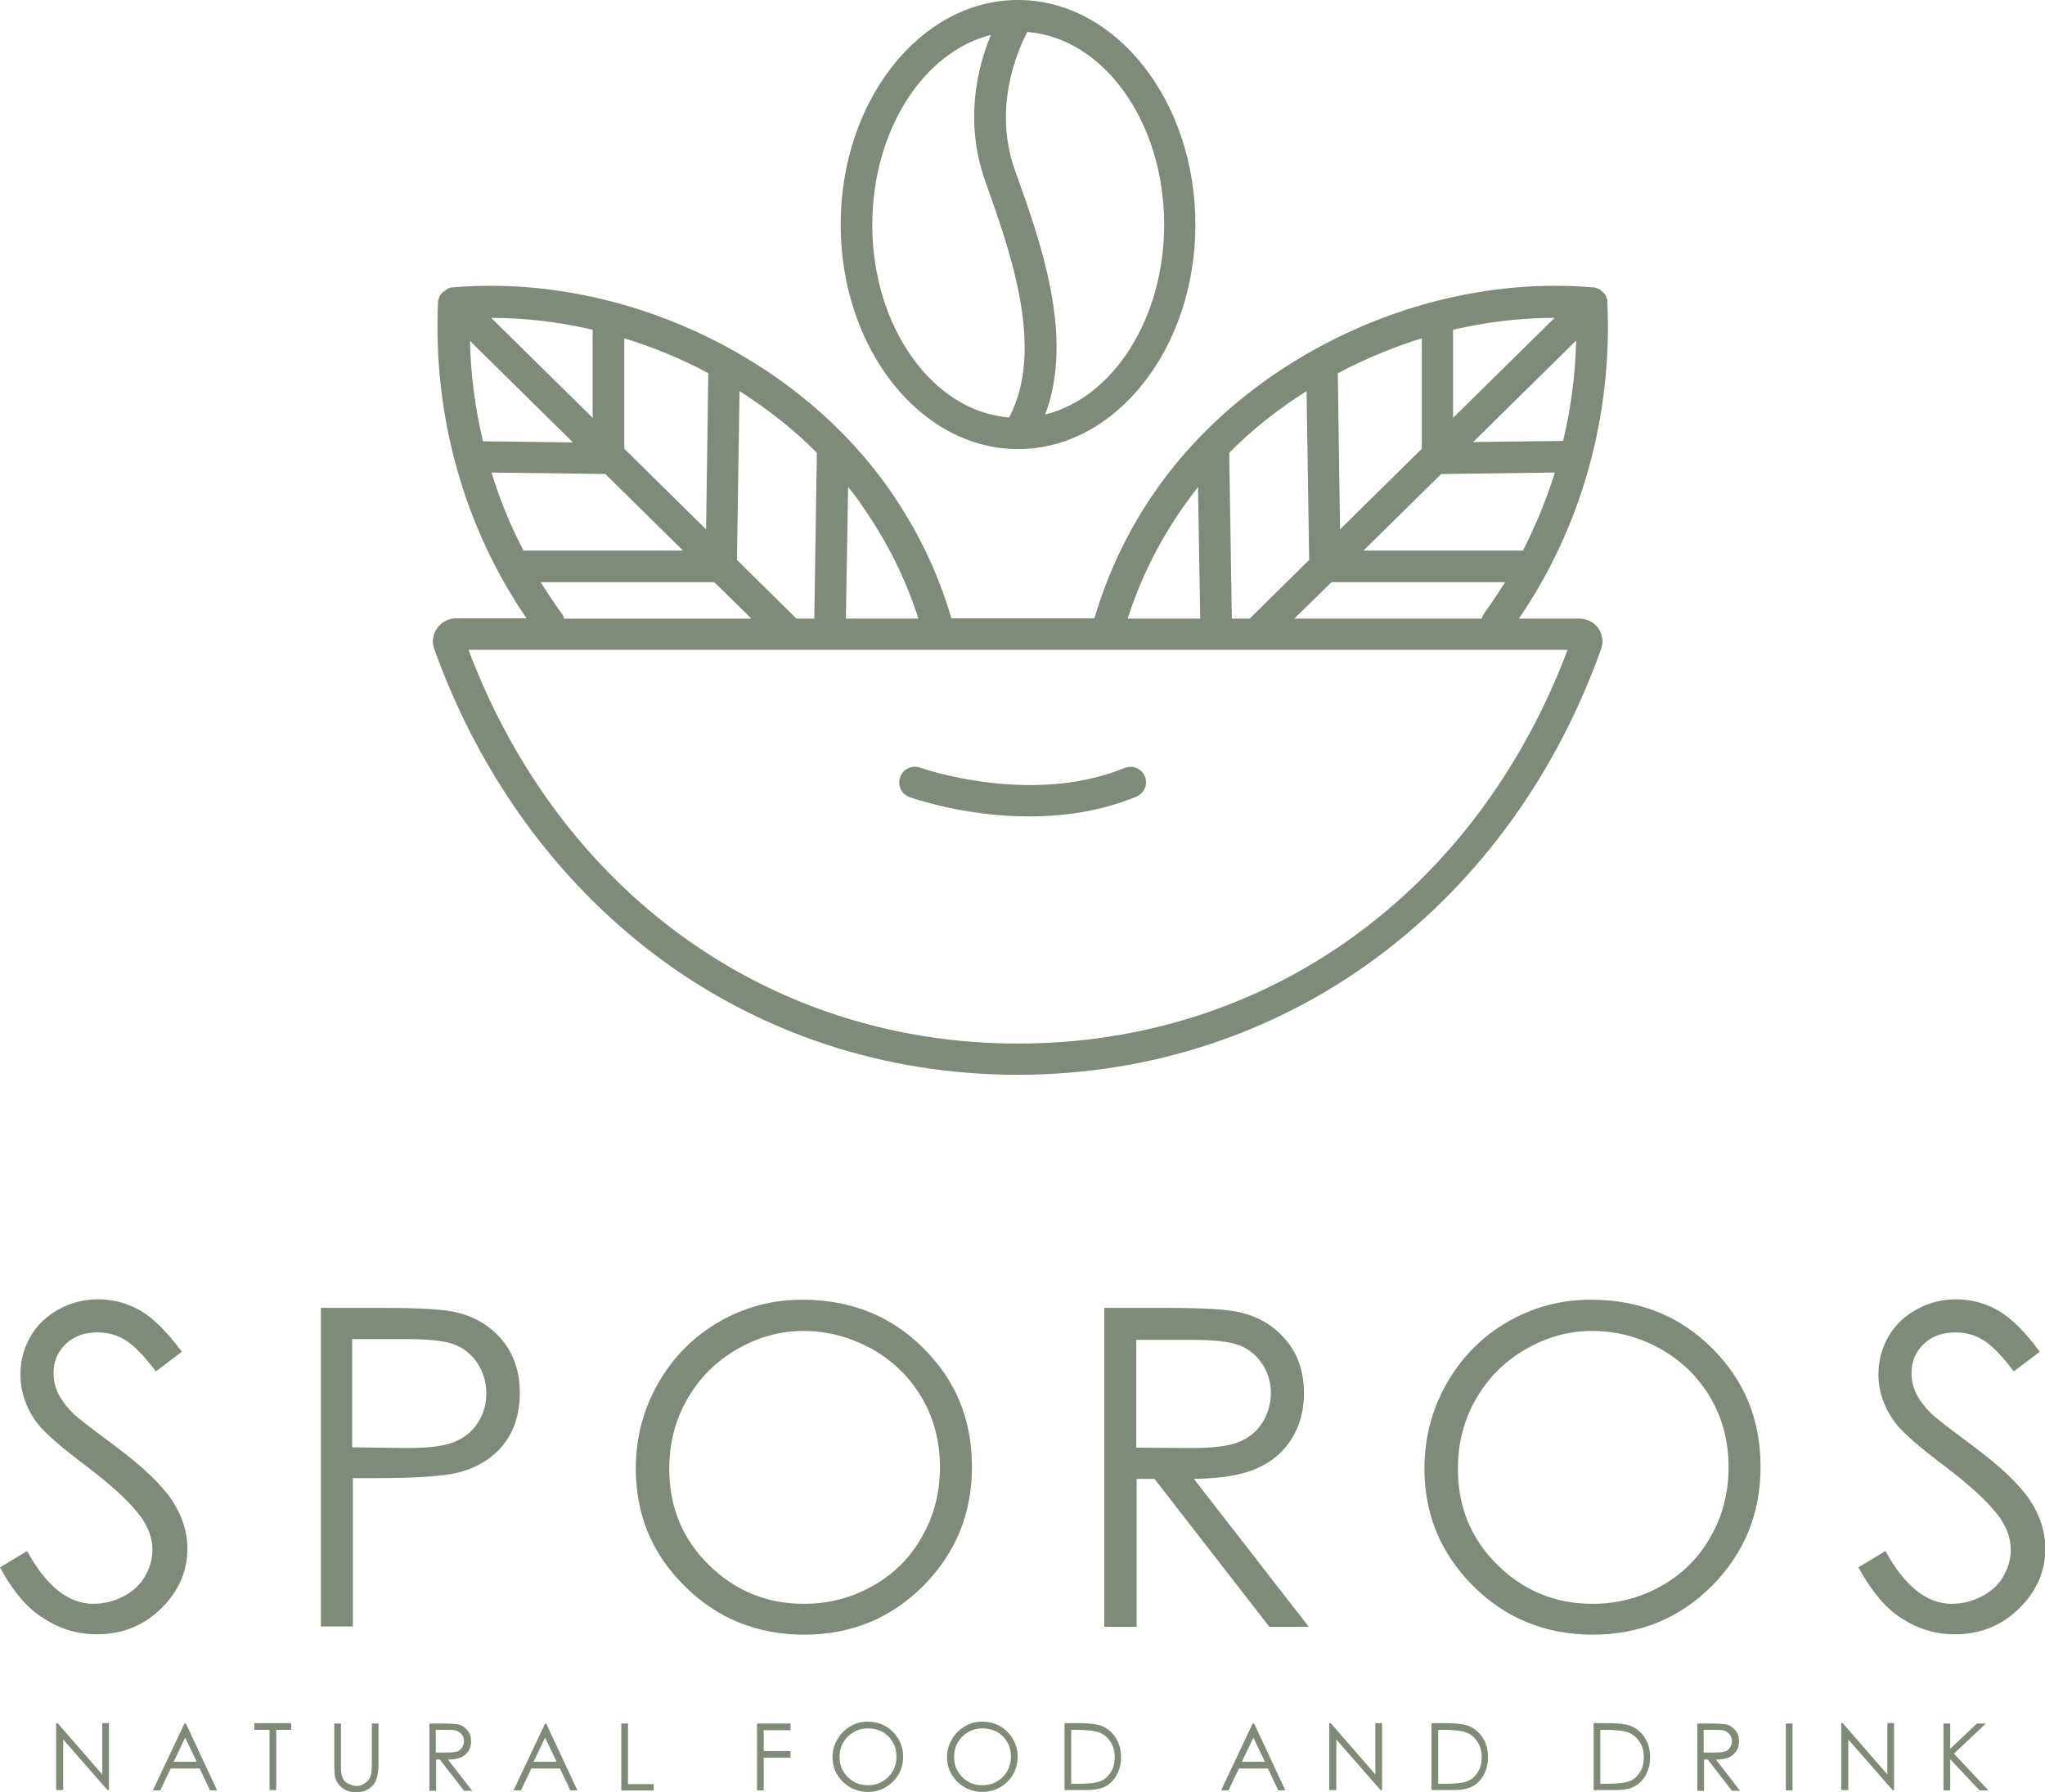 <?xml version="1.0" encoding="UTF-8"?>
<!-- Generator: Adobe Illustrator 28.2.0, SVG Export Plug-In . SVG Version: 6.00 Build 0)  -->
<svg xmlns="http://www.w3.org/2000/svg" xmlns:xlink="http://www.w3.org/1999/xlink" version="1.1" id="Layer_1" x="0px" y="0px" viewBox="0 0 550 482" style="enable-background:new 0 0 550 482;" xml:space="preserve">
<style type="text/css">
	.st0{fill:#808A79;}
</style>
<g>
	<g>
		<path class="st0" d="M302.4,206.6c-25.3,10.3-54.6,0-54.9-0.1c-2.2-0.8-4.6,0.3-5.4,2.5c-0.8,2.2,0.3,4.6,2.5,5.4    c0.9,0.3,14.7,5.2,32.2,5.2c9.1,0,19.1-1.3,28.8-5.3c2.2-0.9,3.2-3.4,2.3-5.5C307,206.7,304.5,205.7,302.4,206.6z"></path>
		<path class="st0" d="M273.8,120.8c26.3,0,47.7-27.1,47.7-60.4c0-33.3-21.4-60.4-47.7-60.4s-47.7,27.1-47.7,60.4    C226.1,93.7,247.5,120.8,273.8,120.8z M313.1,60.4c0,25.4-13.8,46.6-32,51.1c7.9-20.9-1.2-46.4-8.1-65.6c-6-16.7,0.5-32,3.3-37.3    C296.8,10.2,313.1,32.8,313.1,60.4z M266.5,9.4c-3.5,8.4-7.3,23.1-1.5,39.4c6.8,19.1,16.1,45.1,6.4,63.5    c-20.5-1.6-36.8-24.3-36.8-51.8C234.6,35.1,248.4,13.9,266.5,9.4z"></path>
		<path class="st0" d="M424.8,166.4h-16.3c16.8-24.5,25.2-54.5,23.8-85c0-0.1,0-0.1,0-0.1c0-0.1,0-0.2,0-0.3c0-0.1,0-0.2,0-0.3    c0-0.1,0-0.2-0.1-0.3c0-0.1-0.1-0.2-0.1-0.3c0-0.1-0.1-0.2-0.1-0.2c0-0.1-0.1-0.2-0.1-0.3c0-0.1-0.1-0.2-0.1-0.2    c0-0.1-0.1-0.1-0.1-0.2c-0.1-0.1-0.1-0.2-0.2-0.2c-0.1-0.1-0.1-0.1-0.2-0.2c0,0-0.1-0.1-0.1-0.1c0,0-0.1,0-0.1-0.1    c-0.1-0.1-0.1-0.1-0.2-0.2c-0.1-0.1-0.2-0.1-0.3-0.2c-0.1-0.1-0.1-0.1-0.2-0.2c-0.1,0-0.1-0.1-0.2-0.1c-0.1-0.1-0.2-0.1-0.3-0.2    c-0.1,0-0.2-0.1-0.3-0.1c-0.1,0-0.1,0-0.2-0.1c-0.1,0-0.2-0.1-0.3-0.1c-0.1,0-0.2-0.1-0.3-0.1c-0.1,0-0.1,0-0.2,0    c-0.1,0-0.1,0-0.2,0c-44.6-3.8-91.7,18-117.2,54.1c-7.5,10.6-13.1,22.3-16.8,34.7c0,0.1,0,0.1,0,0.2h-38.6c0-0.1,0-0.1,0-0.2    c-3.6-12.4-9.3-24-16.8-34.7c-25.4-36.1-72.5-57.9-117.2-54.1c-0.1,0-0.1,0-0.2,0c-0.1,0-0.1,0-0.2,0c-0.1,0-0.2,0-0.3,0.1    c-0.1,0-0.2,0.1-0.3,0.1c-0.1,0-0.1,0-0.2,0.1c-0.1,0-0.2,0.1-0.3,0.1c-0.1,0.1-0.2,0.1-0.3,0.2c0,0-0.1,0.1-0.1,0.1    c-0.1,0.1-0.2,0.1-0.2,0.2c-0.1,0.1-0.2,0.1-0.3,0.2c-0.1,0-0.1,0.1-0.2,0.1c0,0-0.1,0-0.1,0.1c0,0-0.1,0.1-0.1,0.1    c-0.1,0.1-0.1,0.2-0.2,0.2c-0.1,0.1-0.1,0.1-0.2,0.2c-0.1,0.1-0.1,0.2-0.2,0.2c0,0.1-0.1,0.2-0.1,0.2c0,0.1-0.1,0.2-0.1,0.2    c0,0.1-0.1,0.2-0.1,0.3c0,0.1-0.1,0.2-0.1,0.3c0,0.1,0,0.2-0.1,0.3c0,0.1,0,0.2-0.1,0.3c0,0.1,0,0.2,0,0.3c0,0.1,0,0.1,0,0.1    c-1.4,30.5,7,60.5,23.8,85h-18.9c-2,0-3.9,1-5.1,2.6c-1.2,1.7-1.5,3.8-0.8,5.7c12,33.5,32.5,61.9,59.3,82.2    c28,21.1,61.7,32.3,97.6,32.3c35.8,0,69.6-11.2,97.6-32.3c26.8-20.2,47.3-48.6,59.3-82.2c0.7-1.9,0.4-4-0.8-5.7    C428.7,167.4,426.8,166.4,424.8,166.4z M348.1,166.4l10-9.8h46.7c-1.8,2.8-3.6,5.6-5.6,8.3c-0.3,0.5-0.6,1-0.7,1.5H348.1z     M409.6,148.1h-42.9l20.9-20.6l30.6-0.4C415.9,134.4,413,141.4,409.6,148.1z M420.4,118.6l-24.2,0.3l27.7-27.3    C423.7,100.8,422.5,109.8,420.4,118.6z M390.8,112.4V88.7c9-2.1,18.2-3.2,27.3-3.2L390.8,112.4z M382.4,120.7l-22,21.7l-0.6-42    c7.2-3.8,14.8-7,22.6-9.4V120.7z M351.4,105.2l0.7,45.4l-16,15.8h-4.8l-0.7-44.6C336.8,115.5,343.8,110,351.4,105.2z M318.2,136.4    c1.3-1.8,2.6-3.6,4-5.4l0.6,35.4h-19.5C306.7,155.7,311.7,145.7,318.2,136.4z M247,166.4h-19.5l0.6-35.4c1.4,1.7,2.8,3.5,4,5.4    C238.6,145.7,243.6,155.7,247,166.4z M219.7,121.8l-0.7,44.6h-4.8l-16-15.8l0.7-45.4C206.4,110,213.5,115.5,219.7,121.8z     M132.2,127.1l30.6,0.4l20.9,20.6h-42.9C137.3,141.4,134.4,134.4,132.2,127.1z M189.9,142.4l-22-21.7V91    c7.8,2.4,15.4,5.5,22.6,9.4L189.9,142.4z M159.4,112.4l-27.3-26.9c9.2,0,18.3,1.1,27.3,3.2V112.4z M154.1,119l-24.2-0.3    c-2.1-8.8-3.3-17.8-3.5-27L154.1,119z M151,164.9c-2-2.7-3.8-5.5-5.6-8.3h46.7l10,9.8h-50.4C151.6,165.9,151.4,165.4,151,164.9z     M273.8,280.7c-66.8,0-123.1-40.5-147.8-105.9h295.6C396.9,240.3,340.6,280.7,273.8,280.7z"></path>
	</g>
	<g>
		<path class="st0" d="M15.1,481.5v-18h0.4l12,13.8v-13.8h1.8v18h-0.4L17,467.9v13.6H15.1z"></path>
		<path class="st0" d="M50,463.6l8.4,18h-1.9l-2.8-5.9h-7.8l-2.8,5.9h-2l8.5-18H50z M49.8,467.4l-3.1,6.5h6.2L49.8,467.4z"></path>
		<path class="st0" d="M68.4,465.3v-1.8h9.9v1.8h-4v16.2h-1.8v-16.2H68.4z"></path>
		<path class="st0" d="M89.9,463.6h1.8v10.9c0,1.3,0,2.1,0.1,2.4c0.1,0.7,0.3,1.3,0.6,1.8c0.3,0.5,0.8,0.9,1.5,1.2    c0.7,0.3,1.4,0.5,2,0.5c0.6,0,1.2-0.1,1.7-0.4c0.5-0.3,1-0.6,1.4-1.1c0.4-0.4,0.6-1,0.8-1.6c0.1-0.5,0.2-1.4,0.2-2.8v-10.9h1.8    v10.9c0,1.6-0.2,2.9-0.5,3.9c-0.3,1-0.9,1.9-1.9,2.6c-0.9,0.7-2.1,1.1-3.4,1.1c-1.5,0-2.7-0.3-3.7-1c-1-0.7-1.7-1.6-2.1-2.8    c-0.2-0.7-0.3-2-0.3-3.8V463.6z"></path>
		<path class="st0" d="M115.4,463.6h3.6c2,0,3.4,0.1,4.1,0.2c1.1,0.2,1.9,0.8,2.6,1.6c0.7,0.8,1,1.8,1,3c0,1-0.2,1.8-0.7,2.6    c-0.5,0.7-1.1,1.3-2,1.7c-0.9,0.4-2,0.6-3.5,0.6l6.5,8.4h-2.2l-6.5-8.4h-1v8.4h-1.8V463.6z M117.2,465.3v6.1l3.1,0    c1.2,0,2.1-0.1,2.7-0.3c0.6-0.2,1-0.6,1.3-1.1c0.3-0.5,0.5-1.1,0.5-1.7c0-0.6-0.2-1.2-0.5-1.6c-0.3-0.5-0.8-0.8-1.3-1.1    c-0.5-0.2-1.4-0.3-2.6-0.3H117.2z"></path>
		<path class="st0" d="M146.9,463.6l8.4,18h-1.9l-2.8-5.9h-7.7l-2.8,5.9h-2l8.5-18H146.9z M146.6,467.4l-3.1,6.5h6.2L146.6,467.4z"></path>
		<path class="st0" d="M167.1,463.6h1.8v16.3h6.9v1.7h-8.7V463.6z"></path>
		<path class="st0" d="M203.6,463.6h9v1.8h-7.2v5.6h7.2v1.8h-7.2v8.8h-1.8V463.6z"></path>
		<path class="st0" d="M233.3,463.1c2.7,0,5,0.9,6.8,2.7c1.8,1.8,2.8,4.1,2.8,6.7c0,2.6-0.9,4.9-2.7,6.7c-1.8,1.8-4.1,2.8-6.7,2.8    c-2.7,0-4.9-0.9-6.8-2.7c-1.8-1.8-2.8-4-2.8-6.6c0-1.7,0.4-3.3,1.3-4.8c0.8-1.5,2-2.6,3.4-3.5    C230.1,463.5,231.6,463.1,233.3,463.1z M233.4,464.9c-1.3,0-2.6,0.3-3.8,1c-1.2,0.7-2.1,1.6-2.8,2.8c-0.7,1.2-1,2.5-1,3.9    c0,2.1,0.7,3.9,2.2,5.4c1.5,1.5,3.3,2.2,5.4,2.2c1.4,0,2.7-0.3,3.9-1c1.2-0.7,2.1-1.6,2.8-2.8c0.7-1.2,1-2.5,1-3.9    c0-1.4-0.3-2.7-1-3.9c-0.7-1.2-1.6-2.1-2.8-2.8C236,465.2,234.8,464.9,233.4,464.9z"></path>
		<path class="st0" d="M264.1,463.1c2.7,0,5,0.9,6.8,2.7c1.8,1.8,2.8,4.1,2.8,6.7c0,2.6-0.9,4.9-2.7,6.7c-1.8,1.8-4.1,2.8-6.7,2.8    c-2.7,0-4.9-0.9-6.8-2.7c-1.8-1.8-2.8-4-2.8-6.6c0-1.7,0.4-3.3,1.3-4.8c0.8-1.5,2-2.6,3.4-3.5    C260.9,463.5,262.4,463.1,264.1,463.1z M264.2,464.9c-1.3,0-2.6,0.3-3.8,1c-1.2,0.7-2.1,1.6-2.8,2.8c-0.7,1.2-1,2.5-1,3.9    c0,2.1,0.7,3.9,2.2,5.4c1.5,1.5,3.3,2.2,5.4,2.2c1.4,0,2.7-0.3,3.9-1c1.2-0.7,2.1-1.6,2.8-2.8c0.7-1.2,1-2.5,1-3.9    c0-1.4-0.3-2.7-1-3.9c-0.7-1.2-1.6-2.1-2.8-2.8C266.8,465.2,265.6,464.9,264.2,464.9z"></path>
		<path class="st0" d="M286.3,481.5v-18h3.7c2.7,0,4.6,0.2,5.9,0.6c1.7,0.6,3.1,1.7,4.1,3.2c1,1.5,1.5,3.3,1.5,5.4    c0,1.8-0.4,3.4-1.2,4.8c-0.8,1.4-1.8,2.4-3,3c-1.2,0.7-3,1-5.2,1H286.3z M288.1,479.8h2.1c2.5,0,4.2-0.2,5.2-0.5    c1.4-0.4,2.4-1.2,3.2-2.4c0.8-1.1,1.2-2.5,1.2-4.2c0-1.7-0.4-3.2-1.3-4.4c-0.8-1.2-2-2.1-3.5-2.5c-1.1-0.3-3-0.5-5.6-0.5h-1.3    V479.8z"></path>
		<path class="st0" d="M337.3,463.6l8.4,18h-1.9l-2.8-5.9h-7.8l-2.8,5.9h-2l8.5-18H337.3z M337.1,467.4l-3.1,6.5h6.2L337.1,467.4z"></path>
		<path class="st0" d="M357.5,481.5v-18h0.4l12,13.8v-13.8h1.8v18h-0.4l-11.9-13.6v13.6H357.5z"></path>
		<path class="st0" d="M385,481.5v-18h3.7c2.7,0,4.6,0.2,5.9,0.6c1.7,0.6,3.1,1.7,4.1,3.2c1,1.5,1.5,3.3,1.5,5.4    c0,1.8-0.4,3.4-1.2,4.8c-0.8,1.4-1.8,2.4-3,3c-1.2,0.7-3,1-5.2,1H385z M386.8,479.8h2.1c2.5,0,4.2-0.2,5.2-0.5    c1.4-0.4,2.4-1.2,3.2-2.4c0.8-1.1,1.2-2.5,1.2-4.2c0-1.7-0.4-3.2-1.3-4.4c-0.8-1.2-2-2.1-3.5-2.5c-1.1-0.3-3-0.5-5.6-0.5h-1.3    V479.8z"></path>
		<path class="st0" d="M428.6,481.5v-18h3.7c2.7,0,4.6,0.2,5.9,0.6c1.7,0.6,3.1,1.7,4.1,3.2c1,1.5,1.5,3.3,1.5,5.4    c0,1.8-0.4,3.4-1.2,4.8c-0.8,1.4-1.8,2.4-3,3c-1.2,0.7-3,1-5.2,1H428.6z M430.4,479.8h2.1c2.5,0,4.2-0.2,5.2-0.5    c1.4-0.4,2.4-1.2,3.2-2.4c0.8-1.1,1.2-2.5,1.2-4.2c0-1.7-0.4-3.2-1.3-4.4c-0.8-1.2-2-2.1-3.5-2.5c-1.1-0.3-3-0.5-5.6-0.5h-1.3    V479.8z"></path>
		<path class="st0" d="M456.4,463.6h3.6c2,0,3.3,0.1,4.1,0.2c1.1,0.2,1.9,0.8,2.6,1.6c0.7,0.8,1,1.8,1,3c0,1-0.2,1.8-0.7,2.6    c-0.5,0.7-1.1,1.3-2,1.7c-0.9,0.4-2,0.6-3.5,0.6l6.5,8.4h-2.2l-6.5-8.4h-1v8.4h-1.8V463.6z M458.2,465.3v6.1l3.1,0    c1.2,0,2.1-0.1,2.7-0.3c0.6-0.2,1-0.6,1.3-1.1c0.3-0.5,0.5-1.1,0.5-1.7c0-0.6-0.2-1.2-0.5-1.6c-0.3-0.5-0.8-0.8-1.3-1.1    c-0.5-0.2-1.4-0.3-2.6-0.3H458.2z"></path>
		<path class="st0" d="M480.3,463.6h1.8v18h-1.8V463.6z"></path>
		<path class="st0" d="M495.2,481.5v-18h0.4l12,13.8v-13.8h1.8v18h-0.4l-11.9-13.6v13.6H495.2z"></path>
		<path class="st0" d="M522.7,463.6h1.8v6.8l7.2-6.8h2.4l-8.6,8.1l9.3,9.9h-2.4l-7.9-8.4v8.4h-1.8V463.6z"></path>
	</g>
	<g>
		<path class="st0" d="M0,421.6l7.3-4.4c5.1,9.4,11.1,14.2,17.8,14.2c2.9,0,5.6-0.7,8.1-2c2.5-1.3,4.5-3.1,5.8-5.4    c1.3-2.3,2-4.6,2-7.2c0-2.9-1-5.7-2.9-8.5c-2.7-3.8-7.6-8.4-14.7-13.8c-7.2-5.4-11.6-9.3-13.4-11.7c-3-4-4.5-8.4-4.5-13.1    c0-3.7,0.9-7.1,2.7-10.2c1.8-3.1,4.3-5.5,7.6-7.3c3.2-1.8,6.8-2.7,10.6-2.7c4,0,7.8,1,11.3,3c3.5,2,7.2,5.7,11.2,11.1l-7,5.3    c-3.2-4.3-6-7.1-8.3-8.5c-2.3-1.4-4.8-2-7.4-2c-3.5,0-6.3,1-8.5,3.1c-2.2,2.1-3.3,4.7-3.3,7.8c0,1.9,0.4,3.7,1.2,5.4    c0.8,1.7,2.2,3.7,4.3,5.7c1.1,1.1,4.8,3.9,11.1,8.6c7.4,5.5,12.5,10.4,15.3,14.6c2.8,4.3,4.1,8.6,4.1,12.9    c0,6.2-2.4,11.6-7.1,16.2s-10.5,6.9-17.2,6.9c-5.2,0-9.9-1.4-14.2-4.2C7.5,432.8,3.5,428.1,0,421.6z"></path>
		<path class="st0" d="M86.2,351.8h17.1c9.8,0,16.4,0.4,19.8,1.3c4.9,1.2,8.9,3.7,12,7.4c3.1,3.8,4.7,8.5,4.7,14.1    c0,5.7-1.5,10.4-4.5,14.1c-3,3.7-7.2,6.2-12.5,7.5c-3.9,0.9-11.2,1.4-21.8,1.4h-6.1v39.9h-8.6V351.8z M94.7,360.2v29.1l14.5,0.2    c5.9,0,10.2-0.5,12.9-1.6c2.7-1.1,4.9-2.8,6.4-5.2c1.6-2.4,2.3-5.1,2.3-8c0-2.9-0.8-5.5-2.3-7.9c-1.6-2.4-3.6-4.1-6.2-5.1    c-2.5-1-6.7-1.5-12.5-1.5H94.7z"></path>
		<path class="st0" d="M215.7,349.6c13,0,23.9,4.3,32.6,13c8.8,8.7,13.1,19.3,13.1,32c0,12.6-4.4,23.2-13.1,32    c-8.7,8.7-19.4,13.1-32,13.1c-12.7,0-23.5-4.4-32.2-13.1c-8.8-8.7-13.1-19.2-13.1-31.6c0-8.2,2-15.9,6-22.9    c4-7,9.4-12.5,16.3-16.5C200.2,351.6,207.7,349.6,215.7,349.6z M216.1,358c-6.3,0-12.4,1.7-18,5c-5.7,3.3-10.1,7.8-13.3,13.4    c-3.2,5.6-4.8,11.8-4.8,18.7c0,10.2,3.5,18.8,10.6,25.8c7.1,7,15.6,10.5,25.6,10.5c6.7,0,12.8-1.6,18.5-4.8    c5.7-3.2,10.1-7.6,13.3-13.3c3.2-5.6,4.8-11.8,4.8-18.7c0-6.8-1.6-13-4.8-18.5c-3.2-5.5-7.6-9.9-13.4-13.2    C228.6,359.6,222.5,358,216.1,358z"></path>
		<path class="st0" d="M297,351.8h17.1c9.5,0,16,0.4,19.4,1.2c5.1,1.2,9.2,3.7,12.4,7.5c3.2,3.8,4.8,8.6,4.8,14.2    c0,4.7-1.1,8.8-3.3,12.3c-2.2,3.5-5.3,6.2-9.4,8c-4.1,1.8-9.7,2.7-16.9,2.8l30.9,39.8h-10.6l-30.9-39.8h-4.8v39.8H297V351.8z     M305.6,360.2v29.2l14.8,0.1c5.7,0,10-0.5,12.7-1.6c2.7-1.1,4.9-2.8,6.4-5.2c1.5-2.4,2.3-5.1,2.3-8c0-2.9-0.8-5.5-2.3-7.8    c-1.6-2.4-3.6-4-6.1-5c-2.5-1-6.7-1.5-12.6-1.5H305.6z"></path>
		<path class="st0" d="M427.8,349.6c13,0,23.9,4.3,32.6,13c8.8,8.7,13.1,19.3,13.1,32c0,12.6-4.4,23.2-13.1,32    c-8.7,8.7-19.4,13.1-32,13.1c-12.7,0-23.5-4.4-32.2-13.1s-13.1-19.2-13.1-31.6c0-8.2,2-15.9,6-22.9c4-7,9.4-12.5,16.3-16.5    C412.3,351.6,419.8,349.6,427.8,349.6z M428.2,358c-6.3,0-12.4,1.7-18,5c-5.7,3.3-10.1,7.8-13.3,13.4c-3.2,5.6-4.8,11.8-4.8,18.7    c0,10.2,3.5,18.8,10.6,25.8c7.1,7,15.6,10.5,25.6,10.5c6.7,0,12.8-1.6,18.5-4.8c5.7-3.2,10.1-7.6,13.3-13.3    c3.2-5.6,4.8-11.8,4.8-18.7c0-6.8-1.6-13-4.8-18.5c-3.2-5.5-7.6-9.9-13.4-13.2C440.8,359.6,434.7,358,428.2,358z"></path>
		<path class="st0" d="M499.8,421.6l7.3-4.4c5.1,9.4,11.1,14.2,17.8,14.2c2.9,0,5.6-0.7,8.1-2c2.5-1.3,4.5-3.1,5.8-5.4s2-4.6,2-7.2    c0-2.9-1-5.7-2.9-8.5c-2.7-3.8-7.6-8.4-14.7-13.8c-7.2-5.4-11.6-9.3-13.4-11.7c-3-4-4.6-8.4-4.6-13.1c0-3.7,0.9-7.1,2.7-10.2    c1.8-3.1,4.3-5.5,7.6-7.3c3.2-1.8,6.8-2.7,10.6-2.7c4,0,7.8,1,11.3,3c3.5,2,7.2,5.7,11.2,11.1l-7,5.3c-3.2-4.3-6-7.1-8.3-8.5    c-2.3-1.4-4.8-2-7.4-2c-3.5,0-6.3,1-8.5,3.1c-2.2,2.1-3.3,4.7-3.3,7.8c0,1.9,0.4,3.7,1.2,5.4c0.8,1.7,2.2,3.7,4.3,5.7    c1.1,1.1,4.8,3.9,11.1,8.6c7.4,5.5,12.5,10.4,15.3,14.6c2.8,4.3,4.1,8.6,4.1,12.9c0,6.2-2.4,11.6-7.1,16.2    c-4.7,4.6-10.5,6.9-17.2,6.9c-5.2,0-9.9-1.4-14.2-4.2C507.3,432.8,503.4,428.1,499.8,421.6z"></path>
	</g>
</g>
</svg>
